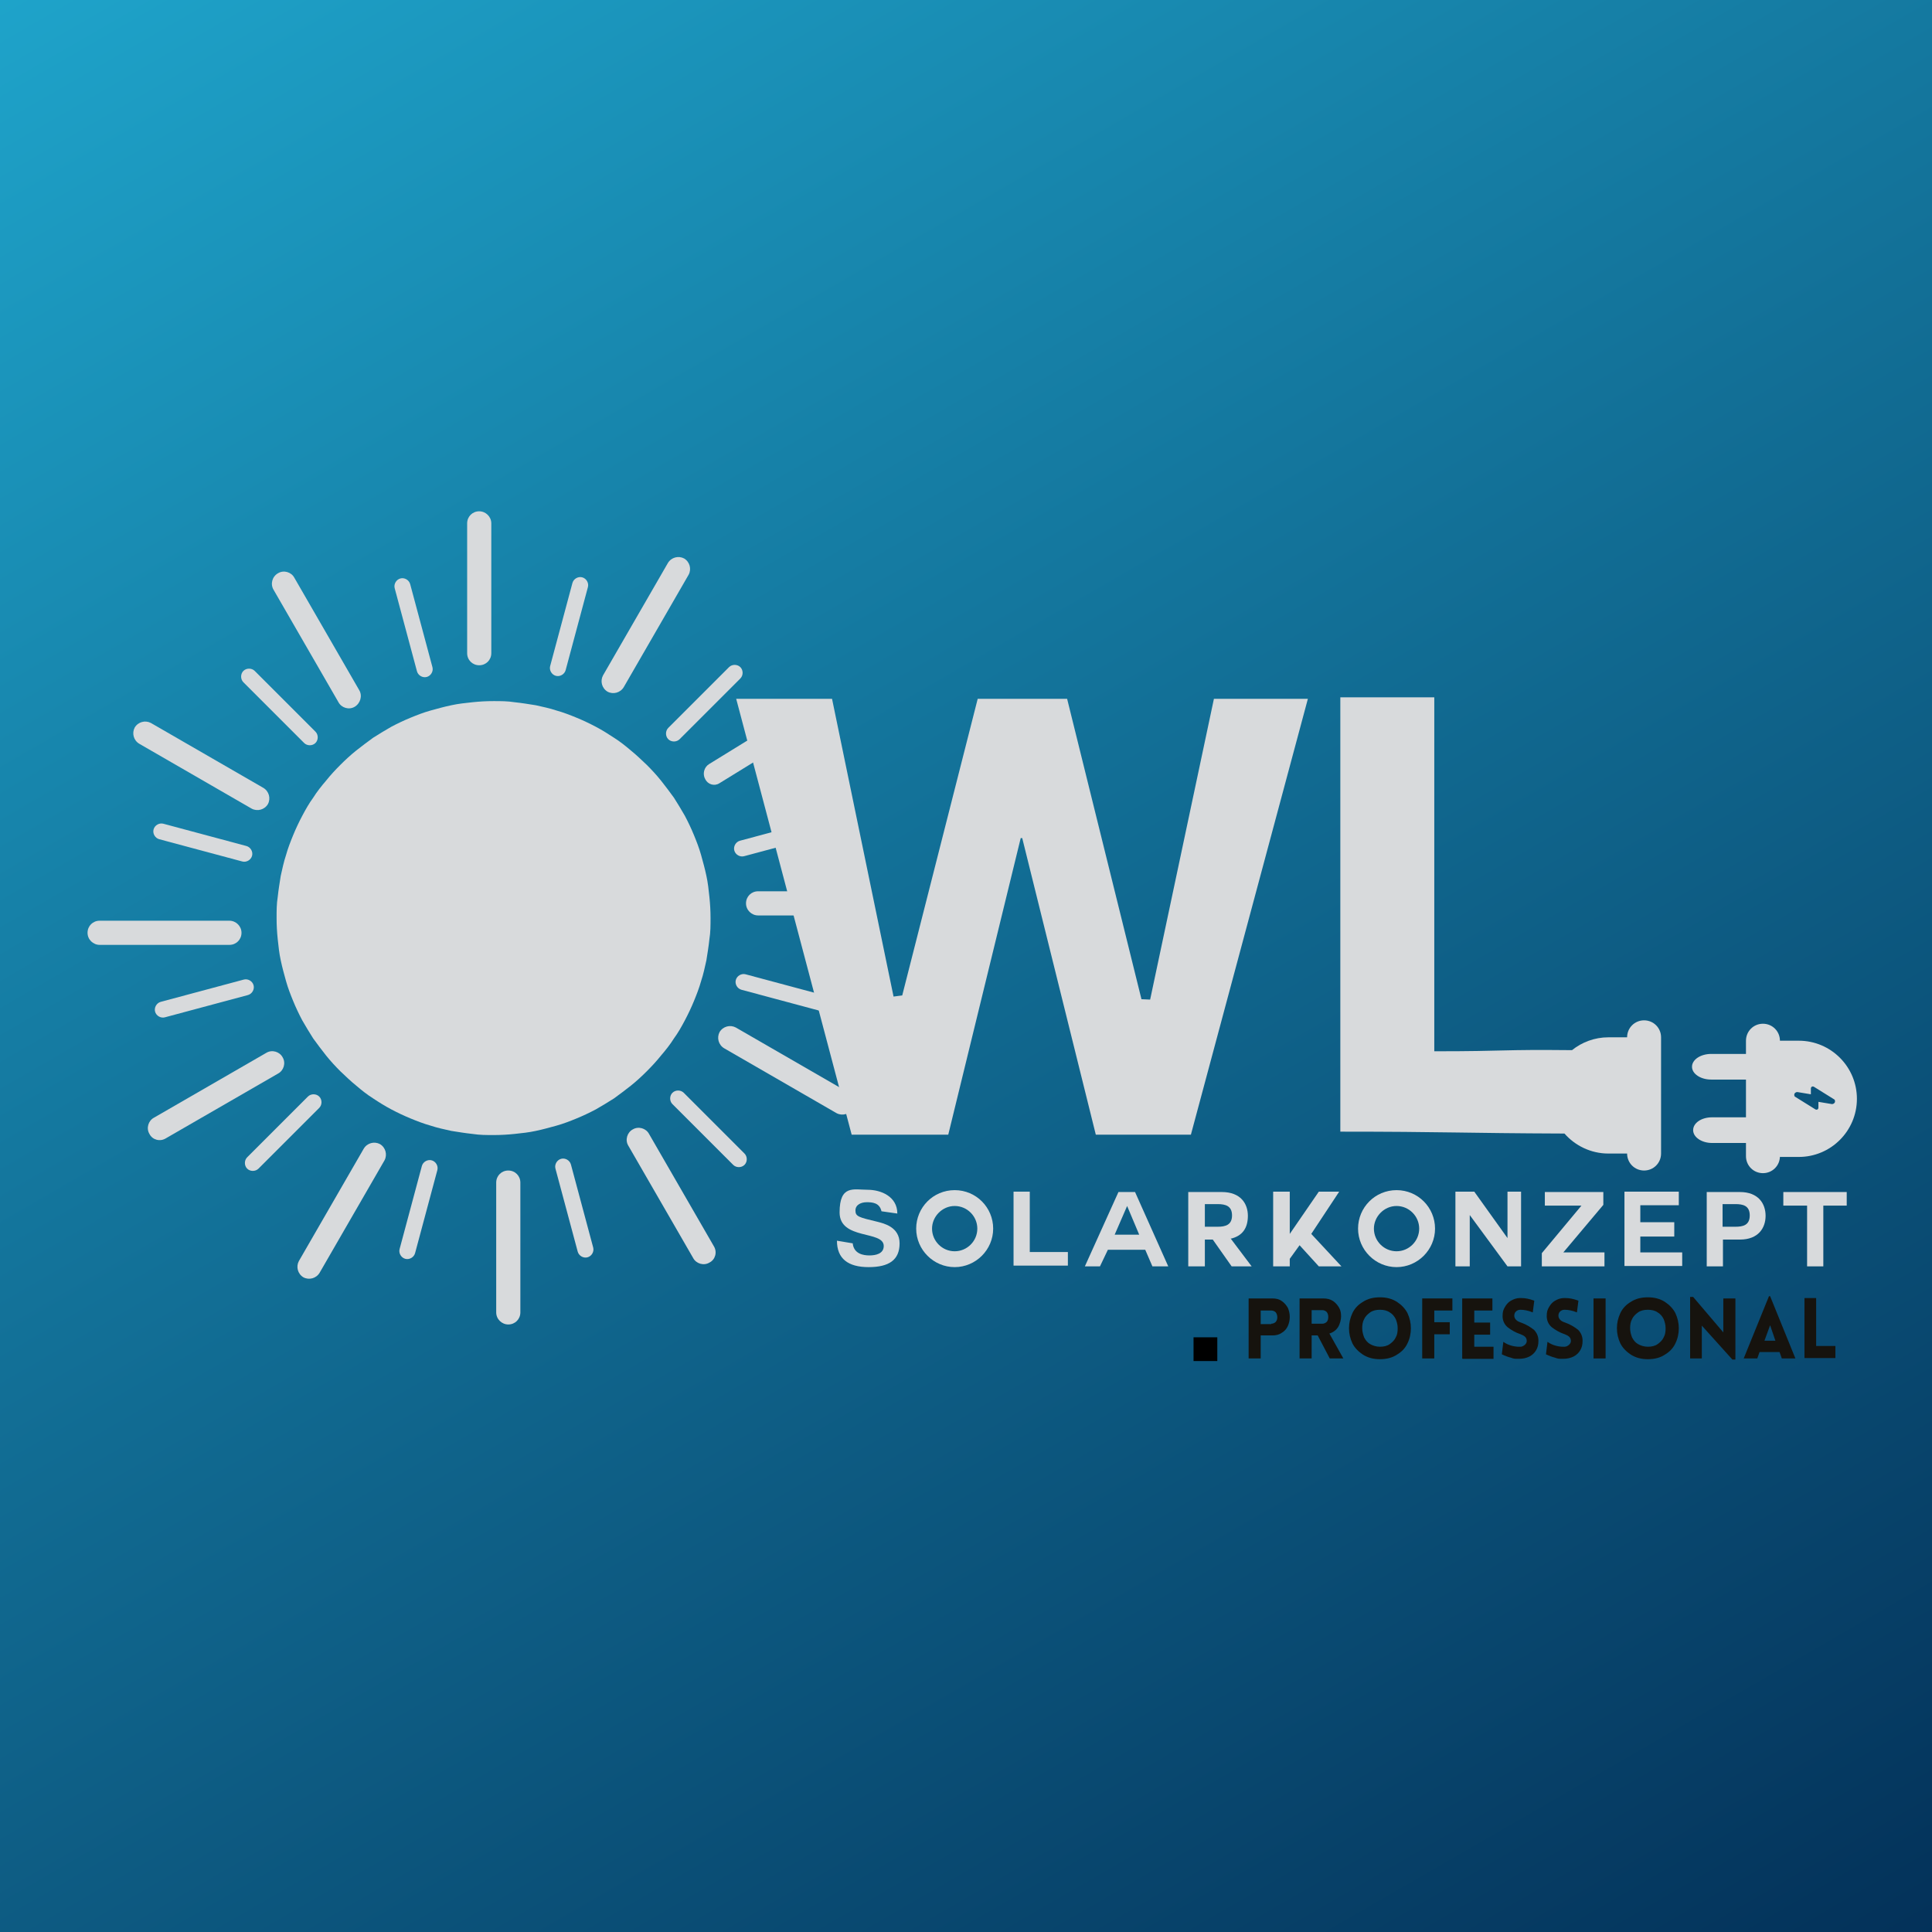 <svg xmlns="http://www.w3.org/2000/svg" xmlns:xlink="http://www.w3.org/1999/xlink" id="Ebene_1" data-name="Ebene 1" viewBox="0 0 512 512"><defs><linearGradient id="Unbenannter_Verlauf_200" data-name="Unbenannter Verlauf 200" x1="-146.5" y1="-298.4" x2="413.5" y2="671.4" gradientUnits="userSpaceOnUse"><stop offset="0" stop-color="#2bd9ff"></stop><stop offset="1" stop-color="#00234b"></stop></linearGradient><clipPath id="clippath"><rect x="15.4" y="133.1" width="484.6" height="221.1" fill="none" stroke-width="0"></rect></clipPath><clipPath id="clippath-1"><rect x="316.3" y="354.4" width="6.3" height="6.3" fill="none" stroke-width="0"></rect></clipPath></defs><rect x="-291" y="-215" width="849" height="803" fill="url(#Unbenannter_Verlauf_200)" stroke-width="0"></rect><g><g clip-path="url(#clippath)"><path d="M171.4,202.7c1.3,1.3,2.6,2.7,3.8,4.2,1.2,1.5,2.3,3,3.4,4.5,1,1.6,2,3.2,2.9,4.8.9,1.7,1.7,3.4,2.4,5.1.7,1.7,1.4,3.5,1.9,5.3.5,1.8,1,3.6,1.4,5.5.4,1.8.6,3.7.8,5.6.2,1.9.3,3.7.3,5.6s0,3.8-.3,5.6c-.2,1.9-.5,3.7-.8,5.6-.4,1.8-.8,3.7-1.4,5.5-.5,1.8-1.2,3.6-1.9,5.3-.7,1.7-1.5,3.4-2.4,5.1-.9,1.7-1.8,3.3-2.9,4.8-1,1.6-2.2,3.1-3.4,4.5-1.2,1.5-2.4,2.8-3.8,4.2-1.3,1.3-2.7,2.6-4.2,3.8-1.5,1.2-3,2.3-4.5,3.4-1.6,1-3.2,2-4.8,2.9-1.7.9-3.4,1.7-5.1,2.4-1.7.7-3.5,1.4-5.3,1.9-1.8.5-3.6,1-5.5,1.4-1.8.4-3.7.6-5.6.8-1.9.2-3.7.3-5.6.3s-3.7,0-5.6-.3c-1.9-.2-3.7-.5-5.6-.8-1.8-.4-3.7-.8-5.5-1.4-1.8-.5-3.6-1.2-5.3-1.9-1.7-.7-3.4-1.5-5.1-2.4-1.7-.9-3.3-1.9-4.8-2.9-1.6-1-3.1-2.2-4.5-3.4-1.5-1.2-2.8-2.5-4.2-3.8-1.3-1.3-2.6-2.7-3.8-4.2-1.2-1.5-2.3-3-3.4-4.5-1-1.6-2-3.2-2.9-4.8-.9-1.7-1.7-3.4-2.4-5.1-.7-1.7-1.4-3.5-1.9-5.3-.5-1.8-1-3.6-1.4-5.5-.4-1.8-.6-3.7-.8-5.6-.2-1.9-.3-3.7-.3-5.6s0-3.8.3-5.6c.2-1.9.5-3.7.8-5.6.4-1.8.8-3.7,1.4-5.5.5-1.8,1.2-3.6,1.9-5.3.7-1.7,1.5-3.4,2.4-5.1.9-1.7,1.8-3.3,2.9-4.8,1-1.6,2.2-3.1,3.4-4.5,1.2-1.5,2.4-2.8,3.8-4.2,1.3-1.3,2.7-2.6,4.2-3.8,1.5-1.2,3-2.3,4.5-3.4,1.6-1,3.2-2,4.8-2.9,1.7-.9,3.4-1.7,5.1-2.4,1.7-.7,3.5-1.4,5.3-1.9,1.8-.5,3.6-1,5.5-1.4,1.8-.4,3.7-.6,5.6-.8,1.9-.2,3.7-.3,5.6-.3s3.7,0,5.6.3c1.9.2,3.7.5,5.6.8,1.8.4,3.7.8,5.5,1.4,1.8.5,3.6,1.2,5.3,1.9,1.7.7,3.4,1.5,5.1,2.4s3.3,1.9,4.8,2.9c1.6,1,3.1,2.2,4.5,3.4,1.5,1.2,2.8,2.5,4.2,3.8" fill="#d8dadc" stroke-width="0"></path><path d="M127,135.5c1.7,0,3.2,1.4,3.2,3.2v34.4c0,1.8-1.4,3.2-3.2,3.2s-3.2-1.4-3.2-3.2v-34.4c0-1.8,1.4-3.2,3.2-3.2" fill="#d8dadc" fill-rule="evenodd" stroke-width="0"></path><path d="M154.3,153c1.1.3,1.8,1.5,1.5,2.6l-5.9,22c-.3,1.1-1.5,1.8-2.6,1.5-1.1-.3-1.8-1.5-1.5-2.6l5.9-22c.3-1.1,1.5-1.8,2.6-1.5" fill="#d8dadc" fill-rule="evenodd" stroke-width="0"></path><path d="M181.3,148c1.5.9,2,2.8,1.2,4.3l-17.2,29.8c-.9,1.5-2.8,2-4.3,1.2-1.5-.9-2-2.8-1.2-4.3l17.2-29.8c.9-1.5,2.8-2,4.3-1.2" fill="#d8dadc" fill-rule="evenodd" stroke-width="0"></path><path d="M196.2,176.8c.8.8.8,2.2,0,3l-16.1,16.1c-.8.8-2.2.8-3,0-.8-.8-.8-2.2,0-3l16.1-16.1c.8-.8,2.2-.8,3,0" fill="#d8dadc" fill-rule="evenodd" stroke-width="0"></path><path d="M217.1,187.9c.8,1.4.3,3.2-1,4l-25.5,15.7c-1.3.8-3,.3-3.7-1.1-.8-1.4-.3-3.2,1-4l25.5-15.7c1.3-.8,3-.3,3.7,1.1" fill="#d8dadc" fill-rule="evenodd" stroke-width="0"></path><path d="M220.7,218.4c.3,1.1-.4,2.3-1.5,2.6l-22,5.9c-1.1.3-2.3-.4-2.6-1.5-.3-1.1.4-2.3,1.5-2.6l22-5.9c1.1-.3,2.3.4,2.6,1.5" fill="#d8dadc" fill-rule="evenodd" stroke-width="0"></path><path d="M222.5,239.4c0,1.8-1.4,3.2-3.2,3.2h-18.4c-1.7,0-3.2-1.4-3.2-3.2s1.4-3.2,3.2-3.2h18.4c1.7,0,3.2,1.4,3.2,3.2" fill="#d8dadc" fill-rule="evenodd" stroke-width="0"></path><path d="M221.1,266.7c-.3,1.1-1.5,1.8-2.6,1.5l-22-5.9c-1.1-.3-1.8-1.5-1.5-2.6.3-1.1,1.5-1.8,2.6-1.5l22,5.9c1.1.3,1.8,1.5,1.5,2.6" fill="#d8dadc" fill-rule="evenodd" stroke-width="0"></path><path d="M226,293.8c-.9,1.5-2.8,2-4.3,1.2l-29.8-17.2c-1.5-.9-2-2.8-1.2-4.3.9-1.5,2.8-2,4.3-1.2l29.8,17.2c1.5.9,2,2.8,1.2,4.3" fill="#d8dadc" fill-rule="evenodd" stroke-width="0"></path><path d="M197.3,308.7c-.8.8-2.2.8-3,0l-16.1-16.1c-.8-.8-.8-2.2,0-3,.8-.8,2.2-.8,3,0l16.1,16.1c.8.8.8,2.2,0,3" fill="#d8dadc" fill-rule="evenodd" stroke-width="0"></path><path d="M188,334.6c-1.5.9-3.5.3-4.3-1.2l-17.2-29.8c-.9-1.5-.3-3.5,1.2-4.3,1.5-.9,3.5-.3,4.3,1.2l17.2,29.8c.9,1.5.4,3.5-1.2,4.3" fill="#d8dadc" fill-rule="evenodd" stroke-width="0"></path><path d="M155.7,333.2c-1.1.3-2.3-.4-2.6-1.5l-5.9-22c-.3-1.1.4-2.3,1.5-2.6,1.1-.3,2.3.4,2.6,1.5l5.9,22c.3,1.1-.4,2.3-1.5,2.6" fill="#d8dadc" fill-rule="evenodd" stroke-width="0"></path><path d="M134.7,351c-1.7,0-3.2-1.4-3.2-3.2v-34.4c0-1.8,1.4-3.2,3.2-3.2s3.2,1.4,3.2,3.2v34.4c0,1.8-1.4,3.2-3.2,3.2" fill="#d8dadc" fill-rule="evenodd" stroke-width="0"></path><path d="M107.4,333.6c-1.1-.3-1.8-1.5-1.5-2.6l5.9-22c.3-1.1,1.5-1.8,2.6-1.5,1.1.3,1.8,1.5,1.5,2.6l-5.9,22c-.3,1.1-1.5,1.8-2.6,1.5" fill="#d8dadc" fill-rule="evenodd" stroke-width="0"></path><path d="M80.4,338.5c-1.5-.9-2-2.8-1.2-4.3l17.2-29.8c.9-1.5,2.8-2,4.3-1.2,1.5.9,2,2.8,1.2,4.3l-17.2,29.8c-.9,1.5-2.8,2-4.3,1.2" fill="#d8dadc" fill-rule="evenodd" stroke-width="0"></path><path d="M65.5,309.7c-.8-.8-.8-2.2,0-3l16.1-16.1c.8-.8,2.2-.8,3,0,.8.8.8,2.2,0,3l-16.1,16.1c-.8.8-2.2.8-3,0" fill="#d8dadc" fill-rule="evenodd" stroke-width="0"></path><path d="M39.6,300.5c-.9-1.5-.3-3.5,1.2-4.3l29.8-17.2c1.5-.9,3.5-.3,4.3,1.2.9,1.5.3,3.5-1.2,4.3l-29.8,17.2c-1.5.9-3.5.4-4.3-1.2" fill="#d8dadc" fill-rule="evenodd" stroke-width="0"></path><path d="M41.1,268.1c-.3-1.1.4-2.3,1.5-2.6l22-5.9c1.1-.3,2.3.4,2.6,1.5.3,1.1-.4,2.3-1.5,2.6l-22,5.9c-1.1.3-2.3-.4-2.6-1.5" fill="#d8dadc" fill-rule="evenodd" stroke-width="0"></path><path d="M23.2,247.2c0-1.8,1.4-3.2,3.2-3.2h34.4c1.7,0,3.2,1.4,3.2,3.2s-1.4,3.2-3.2,3.2H26.4c-1.7,0-3.2-1.4-3.2-3.2" fill="#d8dadc" fill-rule="evenodd" stroke-width="0"></path><path d="M40.7,219.8c.3-1.1,1.5-1.8,2.6-1.5l22,5.9c1.1.3,1.8,1.5,1.5,2.6-.3,1.1-1.5,1.8-2.6,1.5l-22-5.9c-1.1-.3-1.8-1.5-1.5-2.6" fill="#d8dadc" fill-rule="evenodd" stroke-width="0"></path><path d="M35.7,192.8c.9-1.5,2.8-2,4.3-1.2l29.8,17.2c1.5.9,2,2.8,1.2,4.3-.9,1.5-2.8,2-4.3,1.2l-29.8-17.2c-1.5-.9-2-2.8-1.2-4.3" fill="#d8dadc" fill-rule="evenodd" stroke-width="0"></path><path d="M64.5,177.8c.8-.8,2.2-.8,3,0l16.1,16.1c.8.8.8,2.2,0,3-.8.8-2.2.8-3,0l-16.1-16.1c-.8-.8-.8-2.2,0-3" fill="#d8dadc" fill-rule="evenodd" stroke-width="0"></path><path d="M73.7,151.9c1.5-.9,3.5-.3,4.3,1.2l17.2,29.8c.9,1.5.3,3.5-1.2,4.4-1.5.9-3.5.3-4.3-1.2l-17.2-29.8c-.9-1.5-.4-3.5,1.2-4.4" fill="#d8dadc" fill-rule="evenodd" stroke-width="0"></path><path d="M106.1,153.3c1.1-.3,2.3.4,2.6,1.5l5.9,22c.3,1.1-.4,2.3-1.5,2.6-1.1.3-2.3-.4-2.6-1.5l-5.9-22c-.3-1.1.4-2.3,1.5-2.6" fill="#d8dadc" fill-rule="evenodd" stroke-width="0"></path><path d="M414.6,300.4c2.8,3.2,7,5.3,11.6,5.3h5c0,2.5,2,4.5,4.5,4.5s4.5-2,4.5-4.5v-30.8c0-2.5-2-4.5-4.5-4.5s-4.5,2-4.5,4.5h0s-2.7,0-2.7,0h-2.3c-3.6,0-7,1.3-9.6,3.4-19.4-.2-16.6.3-36.5.3v-93.8h-24.9v115.1c27.3,0,32.7.4,59.3.5" fill="#d8dadc" fill-rule="evenodd" stroke-width="0"></path><polyline points="346.6 185.2 321.7 185.2 304.8 264.9 302.5 264.8 282.8 185.2 259.1 185.2 239.1 263.8 236.8 264.1 220.5 185.2 195.1 185.2 225.7 300.7 251.3 300.7 270.5 222.1 270.9 222.1 290.4 300.7 315.6 300.7 346.6 185.2" fill="#d8dadc" fill-rule="evenodd" stroke-width="0"></polyline><path d="M479.9,290l-3.6-.6c-.4,0-.8.3-.8.7s.1.5.3.6l5.3,3.3c.4.2.8,0,.8-.5v-1.5l3.6.6c.4,0,.8-.3.8-.7s-.1-.5-.3-.6l-5.3-3.3c-.4-.2-.8,0-.8.5v1.5M471.7,306.4c0,2.5-2,4.5-4.5,4.5s-4.5-2-4.5-4.5v-3.5h-9c-2.7,0-5-1.5-5-3.4s2.2-3.4,5-3.4h9v-10h-9.2c-2.8,0-5.1-1.5-5.1-3.4s2.3-3.4,5.1-3.4h9.2v-3.5c0-2.5,2-4.5,4.5-4.5s4.5,2,4.5,4.5h0s2.7,0,2.7,0h2.3c8.5,0,15.4,6.9,15.4,15.4s-6.9,15.4-15.4,15.4h-5Z" fill="#d8dadc" fill-rule="evenodd" stroke-width="0"></path><path d="M226,329.7c.4,2.6,2.8,3,4.4,3s3.8-.4,3.8-2.5c0-4.2-11.7-1.5-11.7-8.9s3.8-6,7.4-6,7.9,1.8,7.9,6.3l-4.2-.6c-.5-2.3-2.5-2.4-3.9-2.4s-3,.6-3,2.2.9,1.8,5.9,3c1.5.4,5.8,1.3,5.8,5.7s-2.8,6.3-8.2,6.3-8.4-2.2-8.4-7l4.2.7" fill="#d8dadc" stroke-width="0"></path><path d="M247,325.6c0,3.3,2.7,6,6,6s6-2.7,6-6-2.7-6-6-6c-3.3,0-6,2.8-6,6M253,335.8c-5.6,0-10.2-4.6-10.2-10.2s4.5-10.2,10.2-10.2,10.2,4.6,10.2,10.2-4.6,10.2-10.2,10.2Z" fill="#d8dadc" stroke-width="0"></path><polyline points="268.6 335.4 268.6 315.8 272.9 315.8 272.9 331.8 283 331.8 283 335.4 268.6 335.4 268.6 335.4" fill="#d8dadc" stroke-width="0"></polyline><path d="M298.7,319.6l-3.3,7.6h6.5l-3.2-7.6h0M287.5,335.6l8.9-19.7h4.4l8.8,19.7h-4.2l-1.9-4.4h-9.9l-2.1,4.4h-3.9Z" fill="#d8dadc" stroke-width="0"></path><path d="M319.3,319.2v5.9h3.4c2.1,0,3.8-.5,3.8-3s-1.7-3-3.8-3h-3.4M326.2,328.3l5.5,7.3h-5.3l-5-7.1h-2.1v7.1h-4.4v-19.7h8.9c5,0,6.9,3.1,6.9,6.3s-1.4,5.4-4.7,6.1h.2Z" fill="#d8dadc" stroke-width="0"></path><polyline points="355.5 335.6 349.5 335.6 344.4 330 341.8 333.6 341.8 335.6 337.4 335.6 337.4 315.8 341.8 315.8 341.8 327 349.5 315.8 354.9 315.8 347.5 327 355.5 335.6" fill="#d8dadc" stroke-width="0"></polyline><path d="M364.1,325.6c0,3.3,2.7,6,6,6s6-2.7,6-6-2.7-6-6-6c-3.3,0-6,2.8-6,6M370.1,335.8c-5.6,0-10.2-4.6-10.2-10.2s4.5-10.2,10.2-10.2,10.2,4.6,10.2,10.2-4.6,10.2-10.2,10.2Z" fill="#d8dadc" stroke-width="0"></path><polyline points="389.5 322 389.5 335.6 385.7 335.6 385.7 315.8 390.7 315.8 399.5 328.1 399.5 315.8 403.1 315.8 403.1 335.6 399.5 335.6 389.5 322" fill="#d8dadc" stroke-width="0"></polyline><polyline points="408.6 332.1 419.1 319.5 409.4 319.5 409.4 315.9 424.9 315.9 424.9 319.3 414.3 331.9 425.2 331.9 425.2 335.6 408.6 335.6 408.6 332.1 408.6 332.1" fill="#d8dadc" stroke-width="0"></polyline><polyline points="434.7 331.9 445.8 331.9 445.8 335.5 430.5 335.5 430.5 315.8 444.9 315.8 444.9 319.4 434.7 319.4 434.7 323.9 443.7 323.9 443.7 327.7 434.7 327.7 434.7 331.9" fill="#d8dadc" stroke-width="0"></polyline><path d="M456.5,325.1h3.4c2,0,3.8-.4,3.8-3s-1.8-3-3.8-3h-3.4v5.9M452.2,315.9h8.9c4.9,0,6.8,3.1,6.8,6.3s-1.9,6.3-6.8,6.3h-4.5v7.1h-4.3v-19.7Z" fill="#d8dadc" stroke-width="0"></path><polyline points="478.9 319.5 472.6 319.5 472.6 315.9 489.4 315.9 489.4 319.5 483.2 319.5 483.2 335.6 478.9 335.6 478.9 319.5 478.9 319.5" fill="#d8dadc" stroke-width="0"></polyline></g><g clip-path="url(#clippath-1)"><rect x="316.3" y="354.4" width="6.3" height="6.3" fill="#000" stroke-width="0"></rect></g><g><path d="M330.9,360v-15.9h6.3c1,0,1.8.2,2.5.7.7.5,1.2,1.1,1.6,1.8.3.7.5,1.5.5,2.4s-.2,1.7-.5,2.4c-.3.7-.9,1.4-1.6,1.8-.7.5-1.5.7-2.5.7h-3.1v6.1h-3.2ZM336.9,350.8c.5,0,.9-.2,1.2-.5.3-.4.4-.8.4-1.2s-.1-.9-.4-1.3c-.3-.3-.7-.5-1.2-.5h-2.8v3.6h2.8Z" fill="#16130e" stroke-width="0"></path><path d="M349.1,353.9h-1.5v6.1h-3.2v-15.9h6.3c1,0,1.8.2,2.6.7.7.5,1.2,1.1,1.6,1.8.4.7.5,1.5.5,2.3s-.3,2-.8,2.8c-.5.8-1.3,1.4-2.3,1.7l3.7,6.6h-3.6l-3.2-6.1ZM350.4,350.8c.5,0,.9-.2,1.2-.5.3-.3.4-.8.4-1.3s-.1-.9-.4-1.3c-.3-.3-.7-.5-1.2-.5h-2.8v3.6h2.8Z" fill="#16130e" stroke-width="0"></path><path d="M361.2,359c-1.2-.8-2.2-1.8-2.8-3-.6-1.3-.9-2.6-.9-4s.3-2.7.9-4c.6-1.3,1.6-2.3,2.8-3,1.2-.8,2.7-1.2,4.5-1.2s3.2.4,4.5,1.2c1.2.8,2.2,1.8,2.8,3,.6,1.3.9,2.6.9,4s-.3,2.8-.9,4c-.6,1.3-1.6,2.3-2.8,3-1.2.8-2.7,1.2-4.5,1.2s-3.2-.4-4.5-1.2ZM368.3,356.2c.7-.5,1.3-1.1,1.6-1.8.4-.7.5-1.5.5-2.4s-.2-1.6-.5-2.4c-.4-.8-.9-1.4-1.6-1.8-.7-.5-1.6-.7-2.6-.7s-1.9.2-2.6.7c-.7.5-1.3,1.1-1.6,1.8-.4.7-.5,1.6-.5,2.4s.2,1.6.5,2.4c.4.8.9,1.4,1.6,1.8s1.6.7,2.6.7,1.9-.2,2.6-.7Z" fill="#16130e" stroke-width="0"></path><path d="M380.1,347.2v3.2h4.1v3.2h-4.1v6.4h-3.2v-15.9h8v3.2h-4.8Z" fill="#16130e" stroke-width="0"></path><path d="M387.5,360v-15.9h8v3.2h-4.8v3.2h4.2v3.2h-4.2v3.2h5.1v3.2h-8.2Z" fill="#16130e" stroke-width="0"></path><path d="M398.4,355.6c.7.5,1.4.8,2.1,1s1.4.3,2,.3h.4c.5,0,.8-.2,1.2-.5.3-.3.5-.6.5-1s-.1-.8-.4-1.1c-.3-.3-.7-.5-1.2-.7-1.5-.5-2.6-1.2-3.5-1.9-.8-.7-1.3-1.7-1.3-2.9s.2-1.7.6-2.4c.4-.7.9-1.3,1.6-1.7.7-.4,1.5-.7,2.3-.7h.5c1,0,2.1.2,3.4.7l-.4,3.1c-1.2-.5-2.3-.7-3.3-.7-.5,0-.9.2-1.2.5-.3.3-.4.7-.4,1.1s.2.8.5,1.1c.3.3.7.5,1.3.7,1.4.5,2.5,1.2,3.4,1.9.8.8,1.2,1.8,1.2,2.9s-.2,1.8-.6,2.5c-.4.7-1,1.3-1.8,1.7-.8.4-1.7.6-2.8.6s-1.3,0-2.1-.3c-.8-.2-1.6-.5-2.4-.9l.4-3.3Z" fill="#16130e" stroke-width="0"></path><path d="M410.1,355.6c.7.5,1.4.8,2.1,1s1.4.3,2,.3h.4c.5,0,.8-.2,1.2-.5.3-.3.5-.6.5-1s-.1-.8-.4-1.1c-.3-.3-.7-.5-1.2-.7-1.5-.5-2.6-1.2-3.5-1.9-.8-.7-1.3-1.7-1.3-2.9s.2-1.7.6-2.4c.4-.7.9-1.3,1.6-1.7.7-.4,1.5-.7,2.3-.7h.5c1,0,2.1.2,3.4.7l-.4,3.1c-1.2-.5-2.3-.7-3.3-.7-.5,0-.9.2-1.2.5-.3.3-.4.7-.4,1.1s.2.8.5,1.1c.3.3.7.5,1.3.7,1.4.5,2.5,1.2,3.4,1.9.8.8,1.2,1.8,1.2,2.9s-.2,1.8-.6,2.5c-.4.7-1,1.3-1.8,1.7-.8.4-1.7.6-2.8.6s-1.3,0-2.1-.3c-.8-.2-1.6-.5-2.4-.9l.4-3.3Z" fill="#16130e" stroke-width="0"></path><path d="M422.3,360v-15.9h3.2v15.9h-3.2Z" fill="#16130e" stroke-width="0"></path><path d="M432.2,359c-1.2-.8-2.2-1.8-2.8-3-.6-1.3-.9-2.6-.9-4s.3-2.7.9-4c.6-1.3,1.6-2.3,2.8-3,1.2-.8,2.7-1.2,4.5-1.2s3.2.4,4.5,1.2c1.2.8,2.2,1.8,2.8,3,.6,1.3.9,2.6.9,4s-.3,2.8-.9,4c-.6,1.3-1.6,2.3-2.8,3-1.2.8-2.7,1.2-4.5,1.2s-3.2-.4-4.5-1.2ZM439.3,356.2c.7-.5,1.3-1.1,1.6-1.8.4-.7.5-1.5.5-2.4s-.2-1.6-.5-2.4c-.4-.8-.9-1.4-1.6-1.8-.7-.5-1.6-.7-2.6-.7s-1.9.2-2.6.7c-.7.5-1.3,1.1-1.6,1.8-.4.7-.5,1.6-.5,2.4s.2,1.6.5,2.4c.4.8.9,1.4,1.6,1.8s1.6.7,2.6.7,1.9-.2,2.6-.7Z" fill="#16130e" stroke-width="0"></path><path d="M451.1,360h-3.2v-16.3h.8l8,9.4v-9h3.2v16.2h-.8l-8.1-9v8.7Z" fill="#16130e" stroke-width="0"></path><path d="M468.8,343.5h.3l6.7,16.5h-3.6l-.6-1.7h-5.3l-.6,1.7h-3.6l6.7-16.5ZM470.5,355.3l-1.4-4.1-1.5,4.1h2.9Z" fill="#16130e" stroke-width="0"></path><path d="M481.3,344v12.7h5.1v3.2h-8.2v-15.9h3.2Z" fill="#16130e" stroke-width="0"></path></g></g></svg>